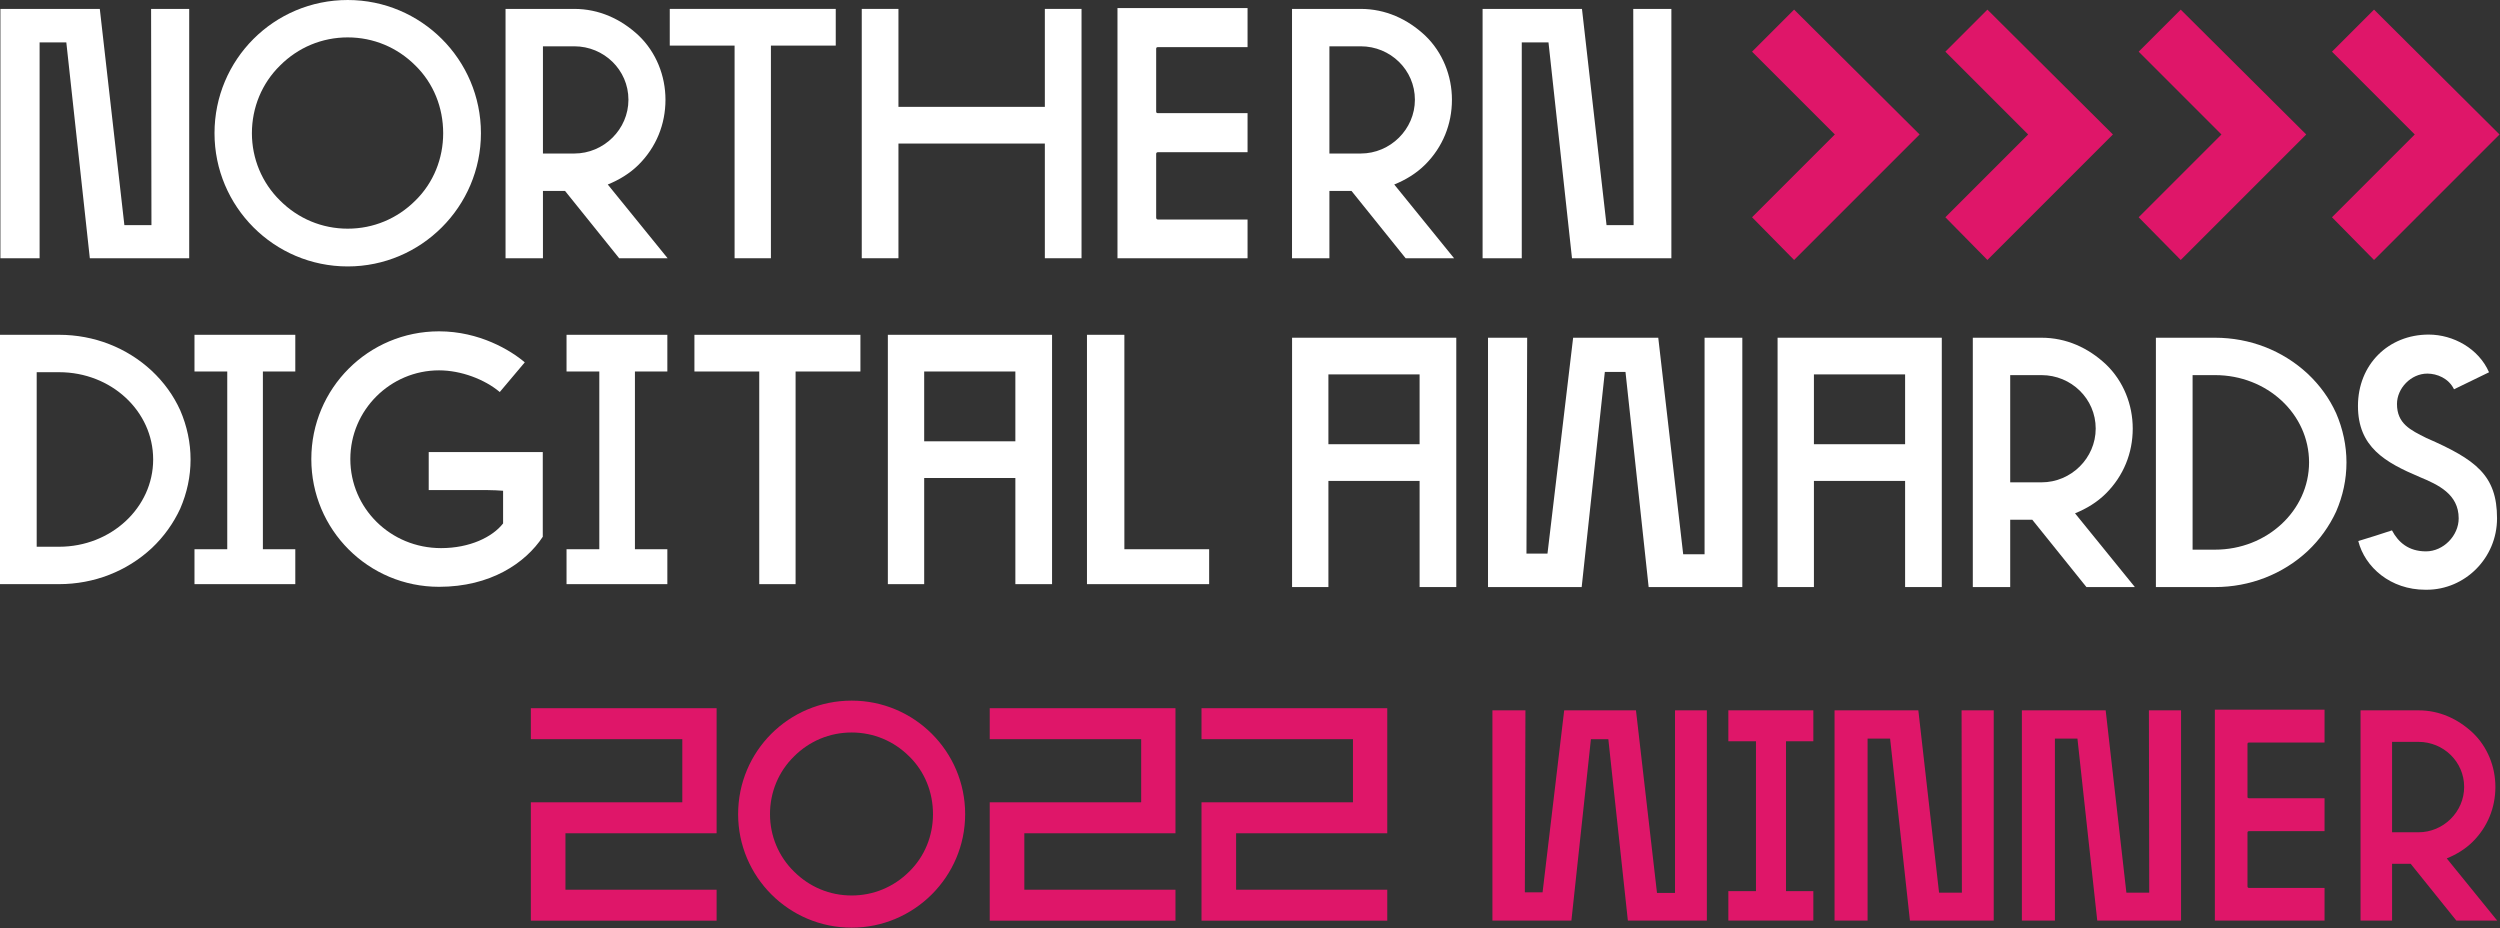 <?xml version="1.0" encoding="UTF-8" standalone="no"?><!DOCTYPE svg PUBLIC "-//W3C//DTD SVG 1.1//EN" "http://www.w3.org/Graphics/SVG/1.1/DTD/svg11.dtd"><svg width="100%" height="100%" viewBox="0 0 2951 1096" version="1.1" xmlns="http://www.w3.org/2000/svg" xmlns:xlink="http://www.w3.org/1999/xlink" xml:space="preserve" xmlns:serif="http://www.serif.com/" style="fill-rule:evenodd;clip-rule:evenodd;stroke-linejoin:round;stroke-miterlimit:2;"><rect x="0" y="0" width="2951" height="1096" fill="#333333" stroke="none"/><g><path d="M2117.76,11.36l-49.638,49.639l97.73,97.732l-97.73,97.73l49.638,50.414l148.145,-148.144l-148.145,-147.371Z" style="fill:#df1669;fill-rule:nonzero;"/><path d="M2345.94,11.36l-49.638,49.639l97.73,97.732l-97.73,97.73l49.638,50.414l148.145,-148.144l-148.145,-147.371Z" style="fill:#df1669;fill-rule:nonzero;"/><path d="M2574.12,11.36l-49.638,49.639l97.73,97.732l-97.73,97.73l49.638,50.414l148.145,-148.144l-148.145,-147.371Z" style="fill:#df1669;fill-rule:nonzero;"/><path d="M2802.3,11.36l-49.638,49.639l97.73,97.732l-97.73,97.73l49.638,50.414l148.145,-148.144l-148.145,-147.371Z" style="fill:#df1669;fill-rule:nonzero;"/></g><path d="M178.349,10.512l0.426,255.213l-31.964,0l-29.007,-255.213l-117.313,-0l0,294.312l46.25,0l0,-254.795l31.538,0l27.746,254.795l117.306,0l-0,-294.312l-44.982,-0Z" style="fill:#fff;fill-rule:nonzero;"/><path d="M2315.45,838.488l0.359,215.191l-26.951,-0l-24.458,-215.191l-98.916,-0l-0,248.158l38.997,0l0,-214.838l26.592,0l23.395,214.838l98.909,0l0,-248.158l-37.927,-0Z" style="fill:#df1669;fill-rule:nonzero;"/><path d="M2536.58,838.488l0.359,215.191l-26.951,-0l-24.458,-215.191l-98.916,-0l-0,248.158l38.997,0l0,-214.838l26.592,0l23.395,214.838l98.91,0l-0,-248.158l-37.928,-0Z" style="fill:#df1669;fill-rule:nonzero;"/><path d="M330.568,236.716c21.438,21.438 49.617,33.21 79.886,33.21c30.276,0 58.44,-11.772 79.885,-33.21c21.446,-21.027 32.792,-49.617 32.792,-79.468c0,-30.276 -11.346,-58.865 -32.792,-79.885c-21.445,-21.446 -49.609,-33.218 -79.885,-33.218c-30.269,0 -58.448,11.772 -79.886,33.218c-21.446,21.02 -33.217,49.609 -33.217,79.885c-0,29.851 11.771,58.441 33.217,79.468m79.886,77.781c-87.037,-0 -157.249,-70.637 -157.249,-157.249c0,-87.036 70.212,-157.248 157.249,-157.248c86.611,-0 157.241,70.212 157.241,157.248c-0,86.612 -70.63,157.249 -157.241,157.249" style="fill:#fff;fill-rule:nonzero;"/><path d="M640.887,181.214l37.002,0c34.896,0 63.911,-28.589 63.911,-63.486c0,-35.315 -29.015,-63.068 -63.911,-63.068l-37.002,-0l-0,126.554Zm-44.146,123.613l0,-294.313l81.148,0c29.014,0 55.081,11.772 76.108,31.531c20.595,19.766 31.523,47.512 31.523,75.683c0,29.015 -10.928,55.917 -31.523,76.519c-10.517,10.51 -23.132,18.079 -36.584,23.543l70.638,87.037l-57.186,0l-63.905,-79.46l-26.073,-0l-0,79.46l-44.146,0Z" style="fill:#fff;fill-rule:nonzero;"/><path d="M909.987,53.817l-0,251.011l-42.884,-0l-0,-251.011l-76.519,-0l-0,-43.31l195.929,0l0,43.31l-76.526,-0Z" style="fill:#fff;fill-rule:nonzero;"/><path d="M1060.53,304.826l-43.309,0l-0,-294.312l43.309,-0l0,115.626l172.805,-0l-0,-115.626l43.302,-0l-0,294.312l-43.302,0l-0,-135.384l-172.805,-0l0,135.384Z" style="fill:#fff;fill-rule:nonzero;"/><path d="M1364.74,256.798c-0,1.575 0.791,2.359 2.359,2.359l105.511,-0l0,45.668l-153.546,0l0,-295.268l153.546,-0l0,46.064l-105.511,-0c-1.568,-0 -2.359,0.388 -2.359,1.97l-0,74.011c-0,1.575 0.791,1.971 2.359,1.971l105.511,0l0,46.056l-105.511,0c-1.568,0 -2.359,0.784 -2.359,1.971l-0,75.198Z" style="fill:#fff;fill-rule:nonzero;"/><path d="M2652.93,1046.15c0,1.328 0.668,1.989 1.989,1.989l88.966,-0l-0,38.506l-129.467,0l-0,-248.964l129.467,0l-0,38.84l-88.966,0c-1.321,0 -1.989,0.328 -1.989,1.662l0,62.405c0,1.328 0.668,1.661 1.989,1.661l88.966,0l-0,38.834l-88.966,0c-1.321,0 -1.989,0.661 -1.989,1.662l0,63.405Z" style="fill:#df1669;fill-rule:nonzero;"/><path d="M1569.23,181.214l37.002,0c34.897,0 63.912,-28.589 63.912,-63.486c-0,-35.315 -29.015,-63.068 -63.912,-63.068l-37.002,-0l0,126.554Zm-44.138,123.613l0,-294.313l81.14,0c29.015,0 55.074,11.772 76.109,31.531c20.602,19.766 31.53,47.512 31.53,75.683c0,29.015 -10.928,55.917 -31.53,76.519c-10.525,10.51 -23.125,18.079 -36.576,23.543l70.629,87.037l-57.178,0l-63.912,-79.46l-26.074,-0l0,79.46l-44.138,0Z" style="fill:#fff;fill-rule:nonzero;"/><path d="M2823.6,982.417l31.199,0c29.425,0 53.889,-24.105 53.889,-53.53c0,-29.776 -24.464,-53.177 -53.889,-53.177l-31.199,-0l0,106.707Zm-37.216,104.229l0,-248.159l68.415,-0c24.465,-0 46.437,9.926 64.174,26.586c17.371,16.666 26.586,40.061 26.586,63.814c-0,24.465 -9.215,47.148 -26.586,64.52c-8.875,8.862 -19.499,15.244 -30.841,19.851l59.554,73.388l-48.212,-0l-53.889,-67l-21.985,0l0,67l-37.216,-0Z" style="fill:#df1669;fill-rule:nonzero;"/><path d="M1827.83,50.031l-31.537,-0l-0,254.795l-46.243,0l-0,-294.313l117.305,0l29.007,255.214l31.949,-0l-0.418,-255.214l44.996,0l0,294.313l-117.313,0l-27.746,-254.795Z" style="fill:#fff;fill-rule:nonzero;"/><path d="M180.799,542.362c0,-57.179 -49.617,-103.011 -110.998,-103.011l-26.492,0l0,206.022l26.492,-0c61.381,-0 110.998,-46.25 110.998,-103.011m44.146,-0c-0,20.184 -4.203,39.525 -12.198,58.022c-7.987,17.243 -19.333,33.217 -33.635,46.668c-29.425,27.336 -68.114,42.466 -109.311,42.466l-69.801,0l-0,-294.312l69.801,-0c41.197,-0 79.886,15.138 109.311,42.466c14.302,13.451 25.648,29.014 33.635,46.668c7.995,18.497 12.198,38.263 12.198,58.022" style="fill:#fff;fill-rule:nonzero;"/><path d="M310.309,648.317l38.263,0l-0,41.205l-118.993,-0l0,-41.205l38.682,0l-0,-209.806l-38.682,-0l0,-43.31l118.993,0l-0,43.31l-38.263,-0l-0,209.806Z" style="fill:#fff;fill-rule:nonzero;"/><path d="M2108.21,1051.9l32.262,-0l0,34.743l-100.332,-0l0,-34.743l32.616,-0l-0,-176.905l-32.616,0l0,-36.517l100.332,-0l0,36.517l-32.262,0l-0,176.905Z" style="fill:#df1669;fill-rule:nonzero;"/><path d="M640.693,633.612c-20.468,31.105 -61.807,59.06 -122.434,59.06c-83.469,-0 -150.784,-67.323 -150.784,-150.792c0,-83.454 67.315,-150.784 150.784,-150.784c47.632,0 84.641,22.446 101.182,36.621l-29.53,35.039c-17.72,-14.967 -45.668,-25.596 -71.652,-25.596c-57.477,-0 -104.728,46.848 -104.728,104.72c0,57.881 47.251,105.116 107.094,105.116c33.852,0 60.628,-12.988 73.228,-29.134l-0,-38.577c-5.517,-0.388 -11.817,-0.784 -18.109,-0.784l-69.689,0l-0,-44.884l134.638,0l-0,99.995Z" style="fill:#fff;fill-rule:nonzero;"/><path d="M749.468,648.317l38.271,0l-0,41.205l-119,-0l-0,-41.205l38.689,0l-0,-209.806l-38.689,-0l-0,-43.31l119,0l-0,43.31l-38.271,-0l-0,209.806Z" style="fill:#fff;fill-rule:nonzero;"/><path d="M939.109,438.514l-0,251.011l-42.892,-0l0,-251.011l-76.519,-0l-0,-43.31l195.937,0l0,43.31l-76.526,-0Z" style="fill:#fff;fill-rule:nonzero;"/><path d="M1090.9,520.919l107.639,-0l0,-82.409l-107.639,-0l0,82.409Zm-42.884,168.602l0,-294.32l193.825,-0l0,294.32l-43.302,-0l0,-125.293l-107.639,0l0,125.293l-42.884,-0Z" style="fill:#fff;fill-rule:nonzero;"/><path d="M1427.28,648.317l0,41.205l-144.215,-0l0,-294.321l44.145,0l0,253.116l100.07,0Z" style="fill:#fff;fill-rule:nonzero;"/><path d="M1568.05,524.358l107.639,0l-0,-82.409l-107.639,0l-0,82.409Zm-42.892,168.602l0,-294.313l193.833,0l-0,294.313l-43.302,0l-0,-125.285l-107.639,0l-0,125.285l-42.892,0Z" style="fill:#fff;fill-rule:nonzero;"/><path d="M1986.84,654.284l25.23,-0l-0,-255.631l44.571,-0l-0,294.312l-110.58,0l-27.335,-253.952l-24.38,0l-27.327,253.952l-110.581,0l0,-294.312l46.236,-0l-0.836,254.787l24.812,0l30.276,-254.787l100.481,-0l29.433,255.631Z" style="fill:#fff;fill-rule:nonzero;"/><path d="M1955.91,1054.03l21.273,-0l0,-215.544l37.582,0l-0,248.159l-93.239,-0l-23.049,-214.127l-20.556,-0l-23.042,214.127l-93.239,-0l0,-248.159l38.985,0l-0.705,214.832l20.921,0l25.528,-214.832l84.724,0l24.817,215.544Z" style="fill:#df1669;fill-rule:nonzero;"/><path d="M2141.15,524.358l107.639,0l0,-82.409l-107.639,0l0,82.409Zm-42.891,168.602l-0,-294.313l193.832,0l0,294.313l-43.302,0l0,-125.285l-107.639,0l0,125.285l-42.891,0Z" style="fill:#fff;fill-rule:nonzero;"/><path d="M2372.85,569.352l37.002,-0c34.897,-0 63.911,-28.59 63.911,-63.487c0,-35.314 -29.014,-63.075 -63.911,-63.075l-37.002,-0l0,126.562Zm-44.145,123.613l-0,-294.313l81.147,-0c29.007,-0 55.073,11.772 76.094,31.53c20.602,19.759 31.537,47.512 31.537,75.683c0,29.008 -10.935,55.918 -31.537,76.52c-10.51,10.51 -23.126,18.086 -36.577,23.55l70.63,87.03l-57.179,-0l-63.904,-79.461l-26.066,0l0,79.461l-44.145,-0Z" style="fill:#fff;fill-rule:nonzero;"/><path d="M2725.62,545.803c0,-57.178 -49.609,-103.011 -110.998,-103.011l-26.492,0l0,206.03l26.492,-0c61.389,-0 110.998,-46.251 110.998,-103.019m44.153,0c0,20.184 -4.202,39.525 -12.197,58.022c-7.987,17.243 -19.348,33.218 -33.635,46.676c-29.441,27.321 -68.114,42.466 -109.319,42.466l-69.801,0l0,-294.313l69.801,0c41.205,0 79.878,15.131 109.319,42.459c14.287,13.451 25.648,29.015 33.635,46.676c7.995,18.497 12.197,38.256 12.197,58.014" style="fill:#fff;fill-rule:nonzero;"/><path d="M2823.48,626.041c7.48,14.167 19.692,24.797 40.16,24.797c20.475,-0 38.584,-18.497 38.584,-38.973c-0,-28.738 -24.409,-39.763 -46.064,-48.818c-40.943,-17.325 -72.832,-35.434 -72.832,-83.857c0,-48.818 35.823,-84.252 83.462,-84.252c29.134,-0 59.052,16.541 71.264,44.489l-41.339,20.079c-6.3,-12.996 -20.08,-18.512 -31.5,-18.512c-19.289,0 -35.823,17.325 -35.823,35.83c0,23.23 15.75,30.709 34.643,40.159c58.657,25.596 83.469,44.086 83.469,94.882c-0,46.848 -37.801,84.253 -83.073,84.253l-1.583,-0c-40.935,-0 -71.256,-26.38 -79.131,-57.485c13.391,-3.926 26.387,-8.263 39.763,-12.592" style="fill:#fff;fill-rule:nonzero;"/><path d="M626.609,1086.77l-0,-139.734l178.794,0l-0,-74.52l-178.794,0l-0,-36.547l219.274,0l-0,147.614l-178.421,0l0,66.64l178.421,0l-0,36.547l-219.274,0Z" style="fill:#df1669;fill-rule:nonzero;"/><path d="M937.212,1028.73c18.266,18.273 42.273,28.3 68.066,28.3c25.801,-0 49.801,-10.027 68.067,-28.3c18.274,-17.914 27.954,-42.28 27.954,-67.721c-0,-25.793 -9.68,-50.153 -27.954,-68.073c-18.266,-18.274 -42.266,-28.307 -68.067,-28.307c-25.793,0 -49.8,10.033 -68.066,28.307c-18.281,17.92 -28.307,42.28 -28.307,68.073c-0,25.441 10.026,49.807 28.307,67.721m68.066,66.273c-74.167,0 -134,-60.187 -134,-133.994c-0,-74.167 59.833,-133.993 134,-133.993c73.801,-0 133.994,59.826 133.994,133.993c0,73.807 -60.193,133.994 -133.994,133.994" style="fill:#df1669;fill-rule:nonzero;"/><path d="M1168.26,1086.77l0,-139.734l178.788,0l-0,-74.52l-178.788,0l0,-36.547l219.268,0l-0,147.614l-178.421,0l0,66.64l178.421,0l-0,36.547l-219.268,0Z" style="fill:#df1669;fill-rule:nonzero;"/><path d="M1418.26,1086.77l0,-139.734l178.788,0l-0,-74.52l-178.788,0l0,-36.547l219.268,0l-0,147.614l-178.421,0l0,66.64l178.421,0l-0,36.547l-219.268,0Z" style="fill:#df1669;fill-rule:nonzero;"/></svg>